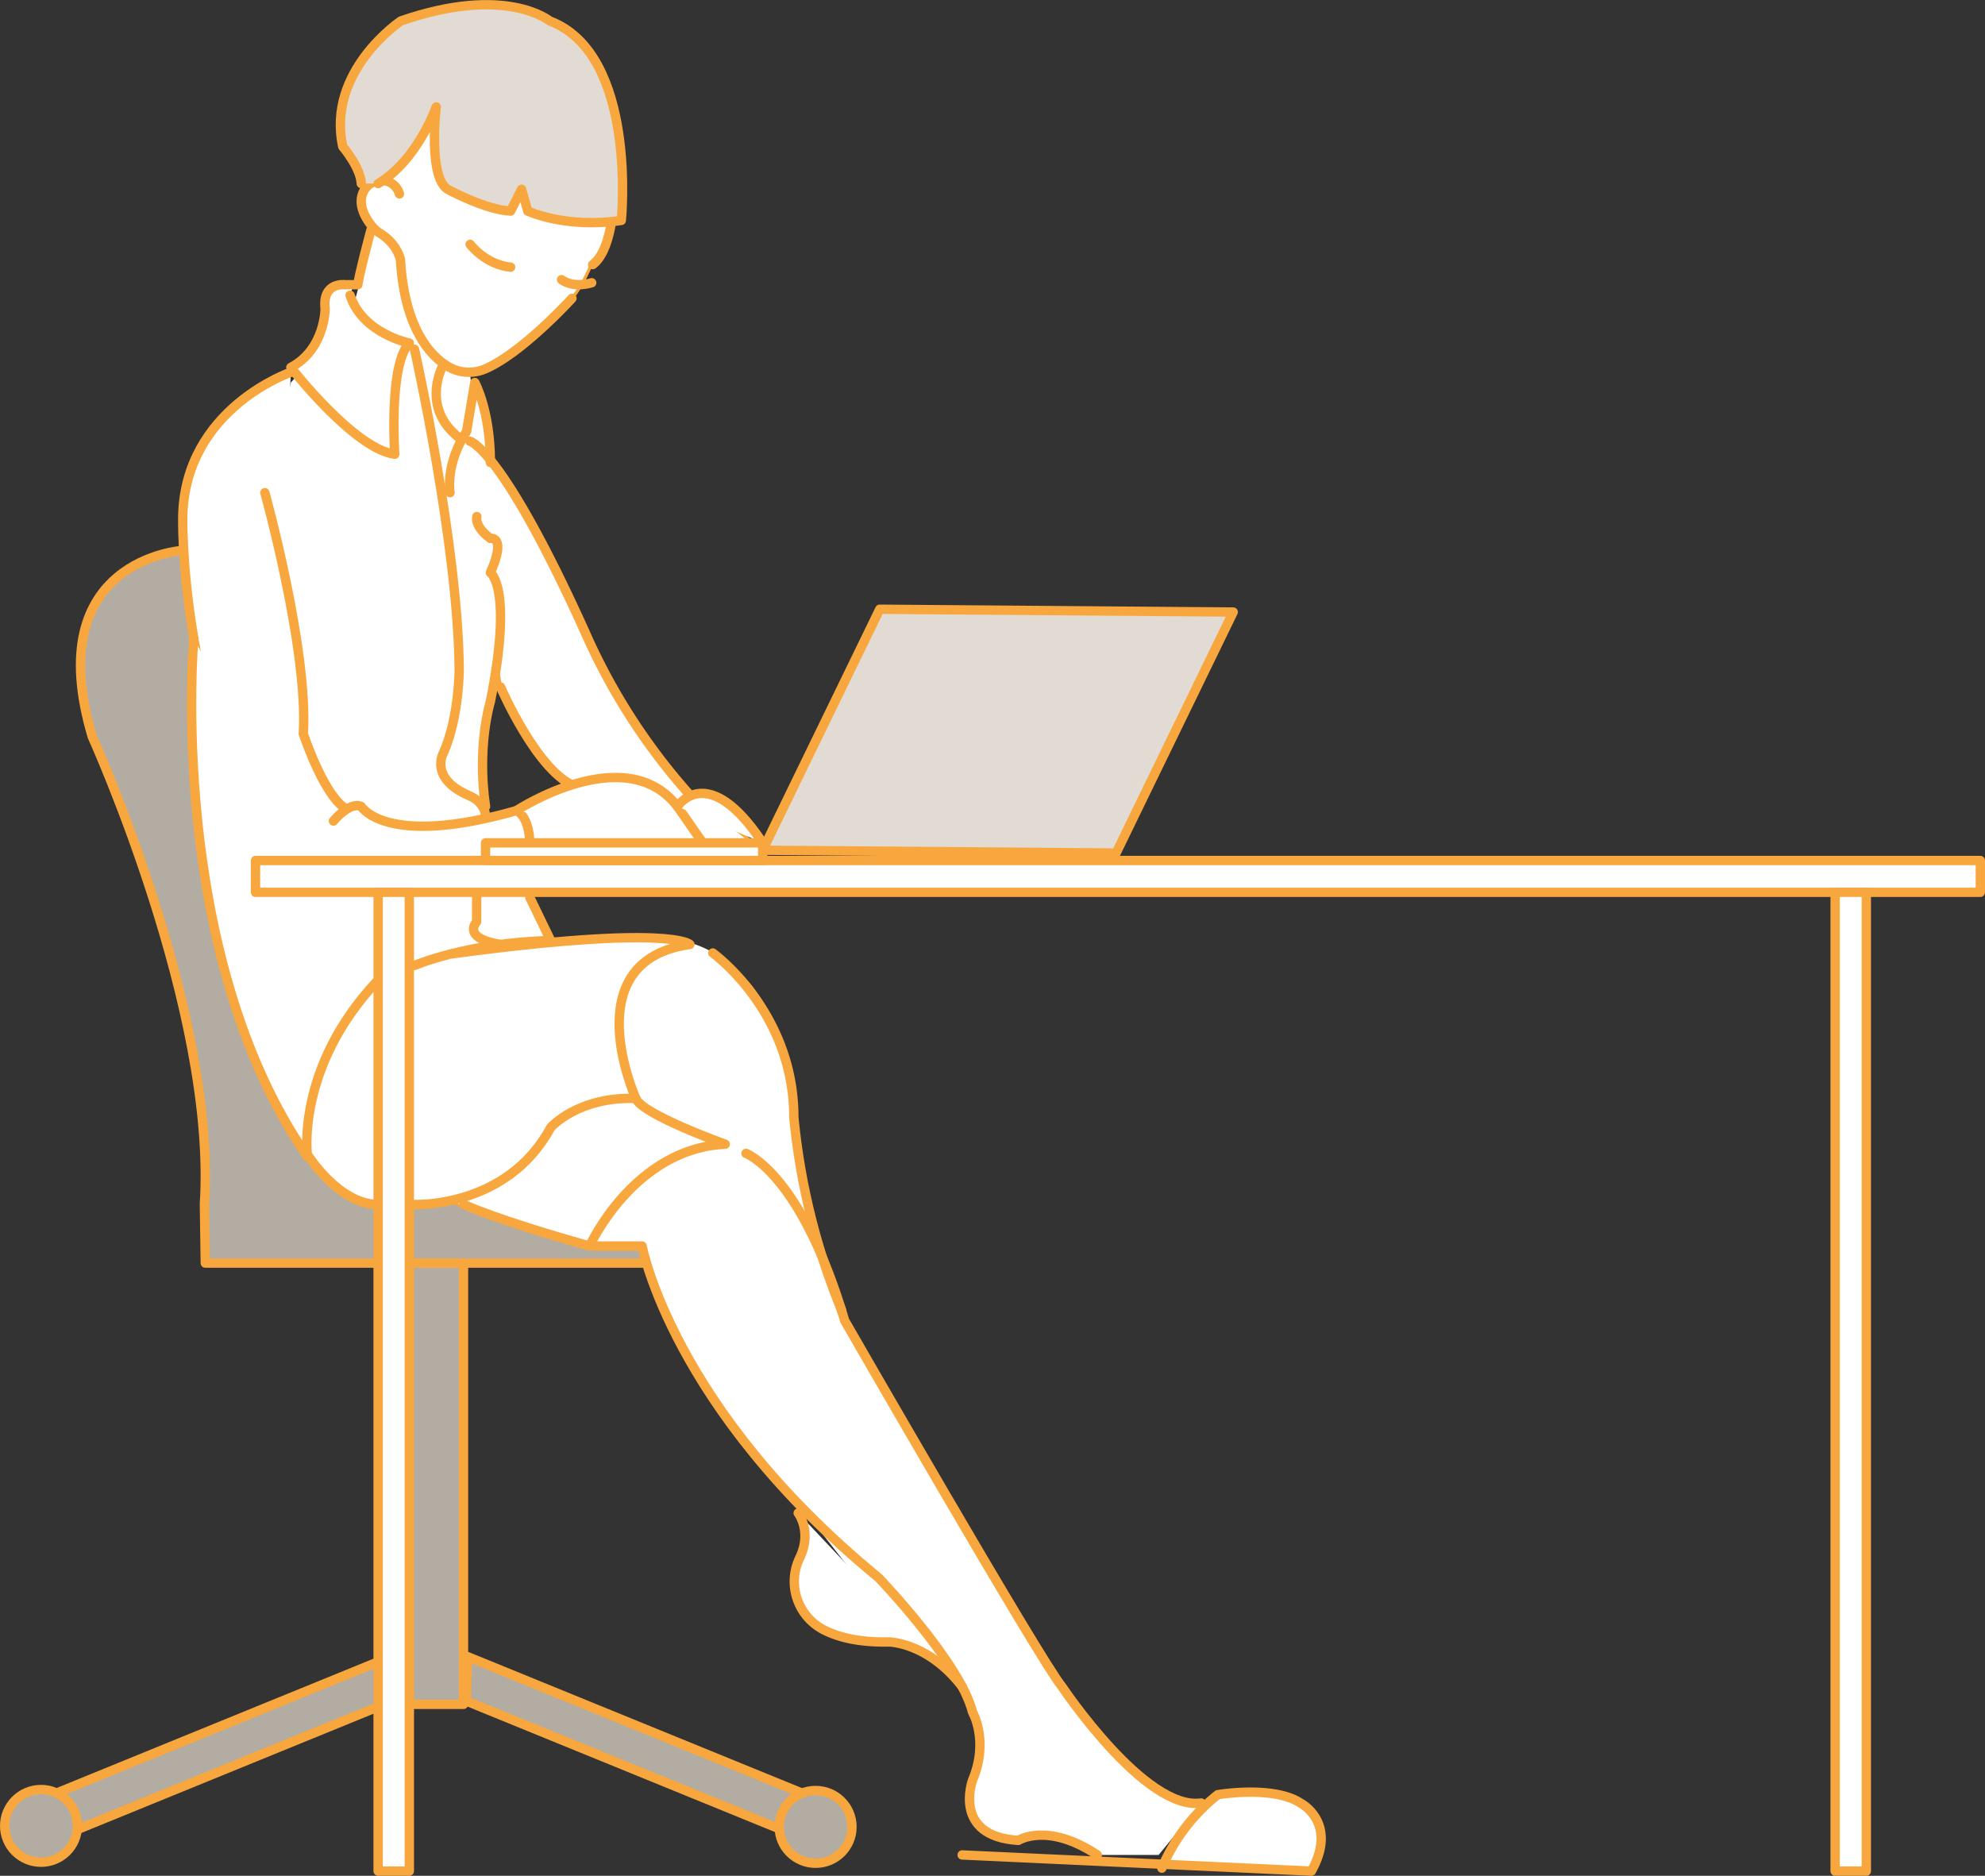 <svg xmlns="http://www.w3.org/2000/svg" width="636.687" height="601.733" viewBox="0 0 636.687 601.733">
    <rect x="0" y="0" width="636.687" height="601.733" fill="#333333" stroke="none"/>
    <defs>
        <style>
            .cls-1,.cls-4,.cls-5{fill:#fff}.cls-1,.cls-2,.cls-3,.cls-5,.cls-6,.cls-7{stroke:#f8a73e}.cls-2,.cls-3{fill:#b3aca2}.cls-3,.cls-5,.cls-6,.cls-7{stroke-linecap:round;stroke-linejoin:round;stroke-width:3px}.cls-6{fill:none}.cls-7{fill:#e1dbd3}
        </style>
    </defs>
    <g id="グループ化_221" data-name="グループ化 221" transform="translate(1126.62 1489.374)">
        <path id="パス_403" d="M-958.667-1229.333l2 11.666 74.667 1.038-24.869-19.445s-19.3-19.808-25.381-36.7c0 0-31.565-68.9-37.657-69.73l-7.926 6.172 3.1 17 8.664 50.333s17.074 33.787 22.907 31.394z" class="cls-1" data-name="パス 403"/>
        <path id="パス_399" d="M-1024.5-1113.5s21.5 17.5 42.5 9.5c0 0 35.5 16.5 61.5 14.5l1 6-100-1z" class="cls-2" data-name="パス 399"/>
        <path id="パス_400" d="M-1068.056-1312.81s-45.953 2.808-28.967 59.761c0 0 39.967 87.951 35.971 149.889l.28 18.973h55.341" class="cls-3" data-name="パス 400"/>
        <path id="パス_401" d="M-932.25-1427s-.25 26.595-17.25 39.8c0 0-56.8-27.008-52.5-53.8 4.333-27 63-4 69.75 14z" class="cls-1" data-name="パス 401"/>
        <path id="パス_402" d="M-1005.409-1420.287l-8.924 33.084-19 20.536-17.338 78.2 6 54.134 28 54.666-16.666 30.167s2.108 23.463 5.333 30.5c11 24 46 15 46 15l44 14h17s20.676 57.276 53 86l30 38.5 15.719 10.019 8.316 16.875s4.222 2.284 1.424 12.6c0 0-11.459 29.006 12.541 27.006l9.95-1.533 15.383 6.2H-755L-741.333-911S-759-904.5-798.5-966l-57.5-100.5s-12-28.555-14.433-51.833c0 0 2.266-57.167-34.9-68.667l-44.167-1.574-8.1-16.926-14.235-23.833 2.5-76.334-6.555-64.311z" class="cls-4" data-name="パス 402"/>
        <path id="パス_404" d="M-1113.029-911.9l111.516-45.522-.424-14.246-111.516 45.522z" class="cls-3" data-name="パス 404" transform="translate(0 14)"/>
        <path id="パス_405" d="M-1002.441-1431.488a49.033 49.033 0 0 1 .941-17.012c13-32 48-19 48-19 19 6 22.907 22.644 23.7 30.467a61.024 61.024 0 0 1 .3 7.917c-.213 7.44-1.409 20.423-7 24.616" class="cls-5" data-name="パス 405"/>
        <path id="パス_407" d="M-943.167-1393.667s-15.731 17.328-27.679 22.568a13.236 13.236 0 0 1-12.415-.907c-5.62-3.557-13.628-12.385-14.906-33.994 0 0-.892-5.054-6.607-8.564a10 10 0 0 1-2.515-2.206c-1.9-2.328-4.752-6.823-2.808-11 2.379-5.117 9.807-4.925 11.546.444l.051.163" class="cls-5" data-name="パス 407"/>
        <path id="パス_410" d="M-984.833-1371.5s-7.334 14 7 23.667" class="cls-5" data-name="パス 410"/>
        <path id="パス_411" d="M-1014.333-1394.667c4 12.334 19 15.334 19 15.334-6.667 7-4.667 35.666-4.667 35.666-13-1.666-33.333-27.833-33.333-27.833 11-5.833 11-18.833 11-18.833-1-8.667 6.333-7.716 6.333-7.716h4.167c.252-2.834 4.166-17.451 4.166-17.451" class="cls-5" data-name="パス 411"/>
        <path id="パス_412" d="M-993.667-1377.333s14 62.666 14.334 102.666c0 0 0 15.334-5 26.667 0 0-5 8.333 8.5 14 0 0 5.833 2.333 4.833 8" class="cls-5" data-name="パス 412"/>
        <path id="パス_413" d="M-982.276-1331.333s-1.638-9 5.319-19.667l2.624-15.667s5 9 5 25.667" class="cls-5" data-name="パス 413"/>
        <path id="パス_414" d="M-975.888-1347.833s10.221 2.166 36.888 61.166a198.2 198.2 0 0 0 33.667 52.334" class="cls-6" data-name="パス 414"/>
        <path id="パス_415" d="M-973.667-1323.667s-1 3.082 4.334 7c0 0 5.333-1 0 11 0 0 7.333 4.667 0 41.334 0 0-4.436 14.333-1.552 33.666" class="cls-5" data-name="パス 415"/>
        <path id="パス_416" d="M-1033.333-1369.968s-34 11.635-34.667 46.3c0 0-1.333 57.334 27.333 110.334" class="cls-5" data-name="パス 416"/>
        <path id="長方形_223" d="M0 0h22.482v141.551H0z" class="cls-3" data-name="長方形 223" transform="translate(-1000.435 -1084.187)"/>
        <path id="パス_417" d="M-1041.667-1331.333s14 50.333 12.334 77.333c0 0 7.333 22.333 15 24.667" class="cls-5" data-name="パス 417"/>
        <path id="パス_418" d="M-1019.667-1226s5.172-6.333 8.92-4.667c0 0 7.747 13.334 49.747 1.334 0 0 4 1.333 4.333 10.333" class="cls-5" data-name="パス 418"/>
        <path id="パス_419" d="M-768.627-1215.733l-113.373-.9 37.56-77.305 113.373.9z" class="cls-7" data-name="パス 419"/>
        <path id="パス_420" d="M-1064.468-1284.589s-8.865 100.922 36.468 166.256c0 0-4-28.529 22.667-56.667" class="cls-5" data-name="パス 420"/>
        <path id="パス_421" d="M-993.667-1179.667s17-7.333 43.667-8l-6.667-13.794" class="cls-5" data-name="パス 421"/>
        <path id="パス_422" d="M-973.741-1201.461v7.794s-5.074 5.174 7.667 7.254" class="cls-5" data-name="パス 422"/>
        <path id="パス_423" d="M-966.074-1269s12.074 28 24.407 32" class="cls-5" data-name="パス 423"/>
        <path id="パス_424" d="M-961-1229.333s35-23 51.667-1.334l8.122 11.667" class="cls-5" data-name="パス 424"/>
        <path id="パス_425" d="M-1010.747-1430.488c-.186-5.095-5.92-11.845-5.92-11.845-5.333-24.334 18.667-40.334 18.667-40.334 33.667-11.666 47.667 0 47.667 0 28.333 10.667 23 64 23 64-18 2.667-30-3-30-3l-2-7-3.5 7c-7.834-.333-19.611-6.666-19.611-6.666-7.11-3-4.265-26.738-4.265-26.738s-5.958 17.1-18.624 24.583" class="cls-7" data-name="パス 425"/>
        <path id="パス_426" d="M-1028-1119s10 16 22.667 16" class="cls-5" data-name="パス 426"/>
        <path id="パス_427" d="M-898-1183.667S-872-1165-872-1131a217.982 217.982 0 0 0 15.333 62" class="cls-5" data-name="パス 427"/>
        <path id="パス_428" d="M-977.833-1103s9.5 4.667 40.333 13.333c0 0 14.167-31.333 43.5-32.666 0 0-26.719-9.539-28.667-14.667" class="cls-5" data-name="パス 428"/>
        <path id="パス_429" d="M-741.333-911c-18 2.667-44.667-37.333-44.667-37.333-6.821-8.113-69.691-117.4-69.691-117.4-14-47.333-31.657-53.646-31.657-53.646" class="cls-6" data-name="パス 429"/>
        <path id="パス_430" d="M-935.875-1089.667h15.208s9.667 52.167 75.783 106.341c0 0 26.217 27.219 30.217 43.219 0 0 5.334 9.107 0 21.774 0 0-6.666 18 14.667 19.333 0 0 9.333-6 25.333 4.667" class="cls-6" data-name="パス 430"/>
        <path id="パス_431" d="M-870.6-1004.007s4.559 5.927.481 14.387a17.441 17.441 0 0 0 7.325 22.865c4.771 2.555 11.582 4.29 21.3 4.1 0 0 12.49.035 23.49 14.347" class="cls-5" data-name="パス 431"/>
        <path id="線_169" d="M75.408 0H0" class="cls-5" data-name="線 169" transform="translate(-995.44 -1084.187)"/>
        <path id="パス_432" d="M-753.951-890.106A59.3 59.3 0 0 1-736-913.667s18-3.078 26.667 2.795c0 0 12 6.255 3.333 21.73l-112-5.191" class="cls-5" data-name="パス 432"/>
        <path id="長方形_224" d="M0 0h553.234v10.195H0z" class="cls-5" data-name="長方形 224" transform="translate(-1044.667 -1213.333)"/>
        <path id="長方形_225" d="M0 0h10v313.996H0z" class="cls-5" data-name="長方形 225" transform="translate(-1005.333 -1203.138)"/>
        <path id="長方形_226" d="M0 0h10v313.996H0z" class="cls-5" data-name="長方形 226" transform="translate(-538 -1203.138)"/>
        <path id="パス_433" d="M-865.654-912.227l-111.424-45.485.424-14.235 111.424 45.485z" class="cls-3" data-name="パス 433" transform="translate(0 14)"/>
        <circle id="楕円形_74" cx="11.667" cy="11.667" r="11.667" class="cls-3" data-name="楕円形 74" transform="translate(-876.684 -915)"/>
        <path id="パス_434" d="M-909.333-1230.667s9.666-15 27.333 11.667" class="cls-5" data-name="パス 434"/>
        <path id="長方形_227" d="M0 0h88.885v5.667H0z" class="cls-5" data-name="長方形 227" transform="translate(-970.885 -1219)"/>
        <path id="パス_435" d="M-993.667-1103s29.667 1.333 43.667-24.667c0 0 8.667-10 27.333-9.333 0 0-20-44.16 17.334-49.413 0 0-5.868-6.529-76.938 3.11" class="cls-5" data-name="パス 435"/>
        <circle id="楕円形_75" cx="11.657" cy="11.657" r="11.657" class="cls-3" data-name="楕円形 75" transform="translate(-1125.12 -915.314)"/>
        <g id="eye1">
            <path id="パス_408" d="M-975.833-1411s4.833 6.5 13 7.333" class="cls-5" data-name="パス 408"/>
            <path id="パス_409" d="M-946.5-1399.667s3.333 2.834 9.667 1" class="cls-5" data-name="パス 409"/>
        </g>
    </g>
</svg>
